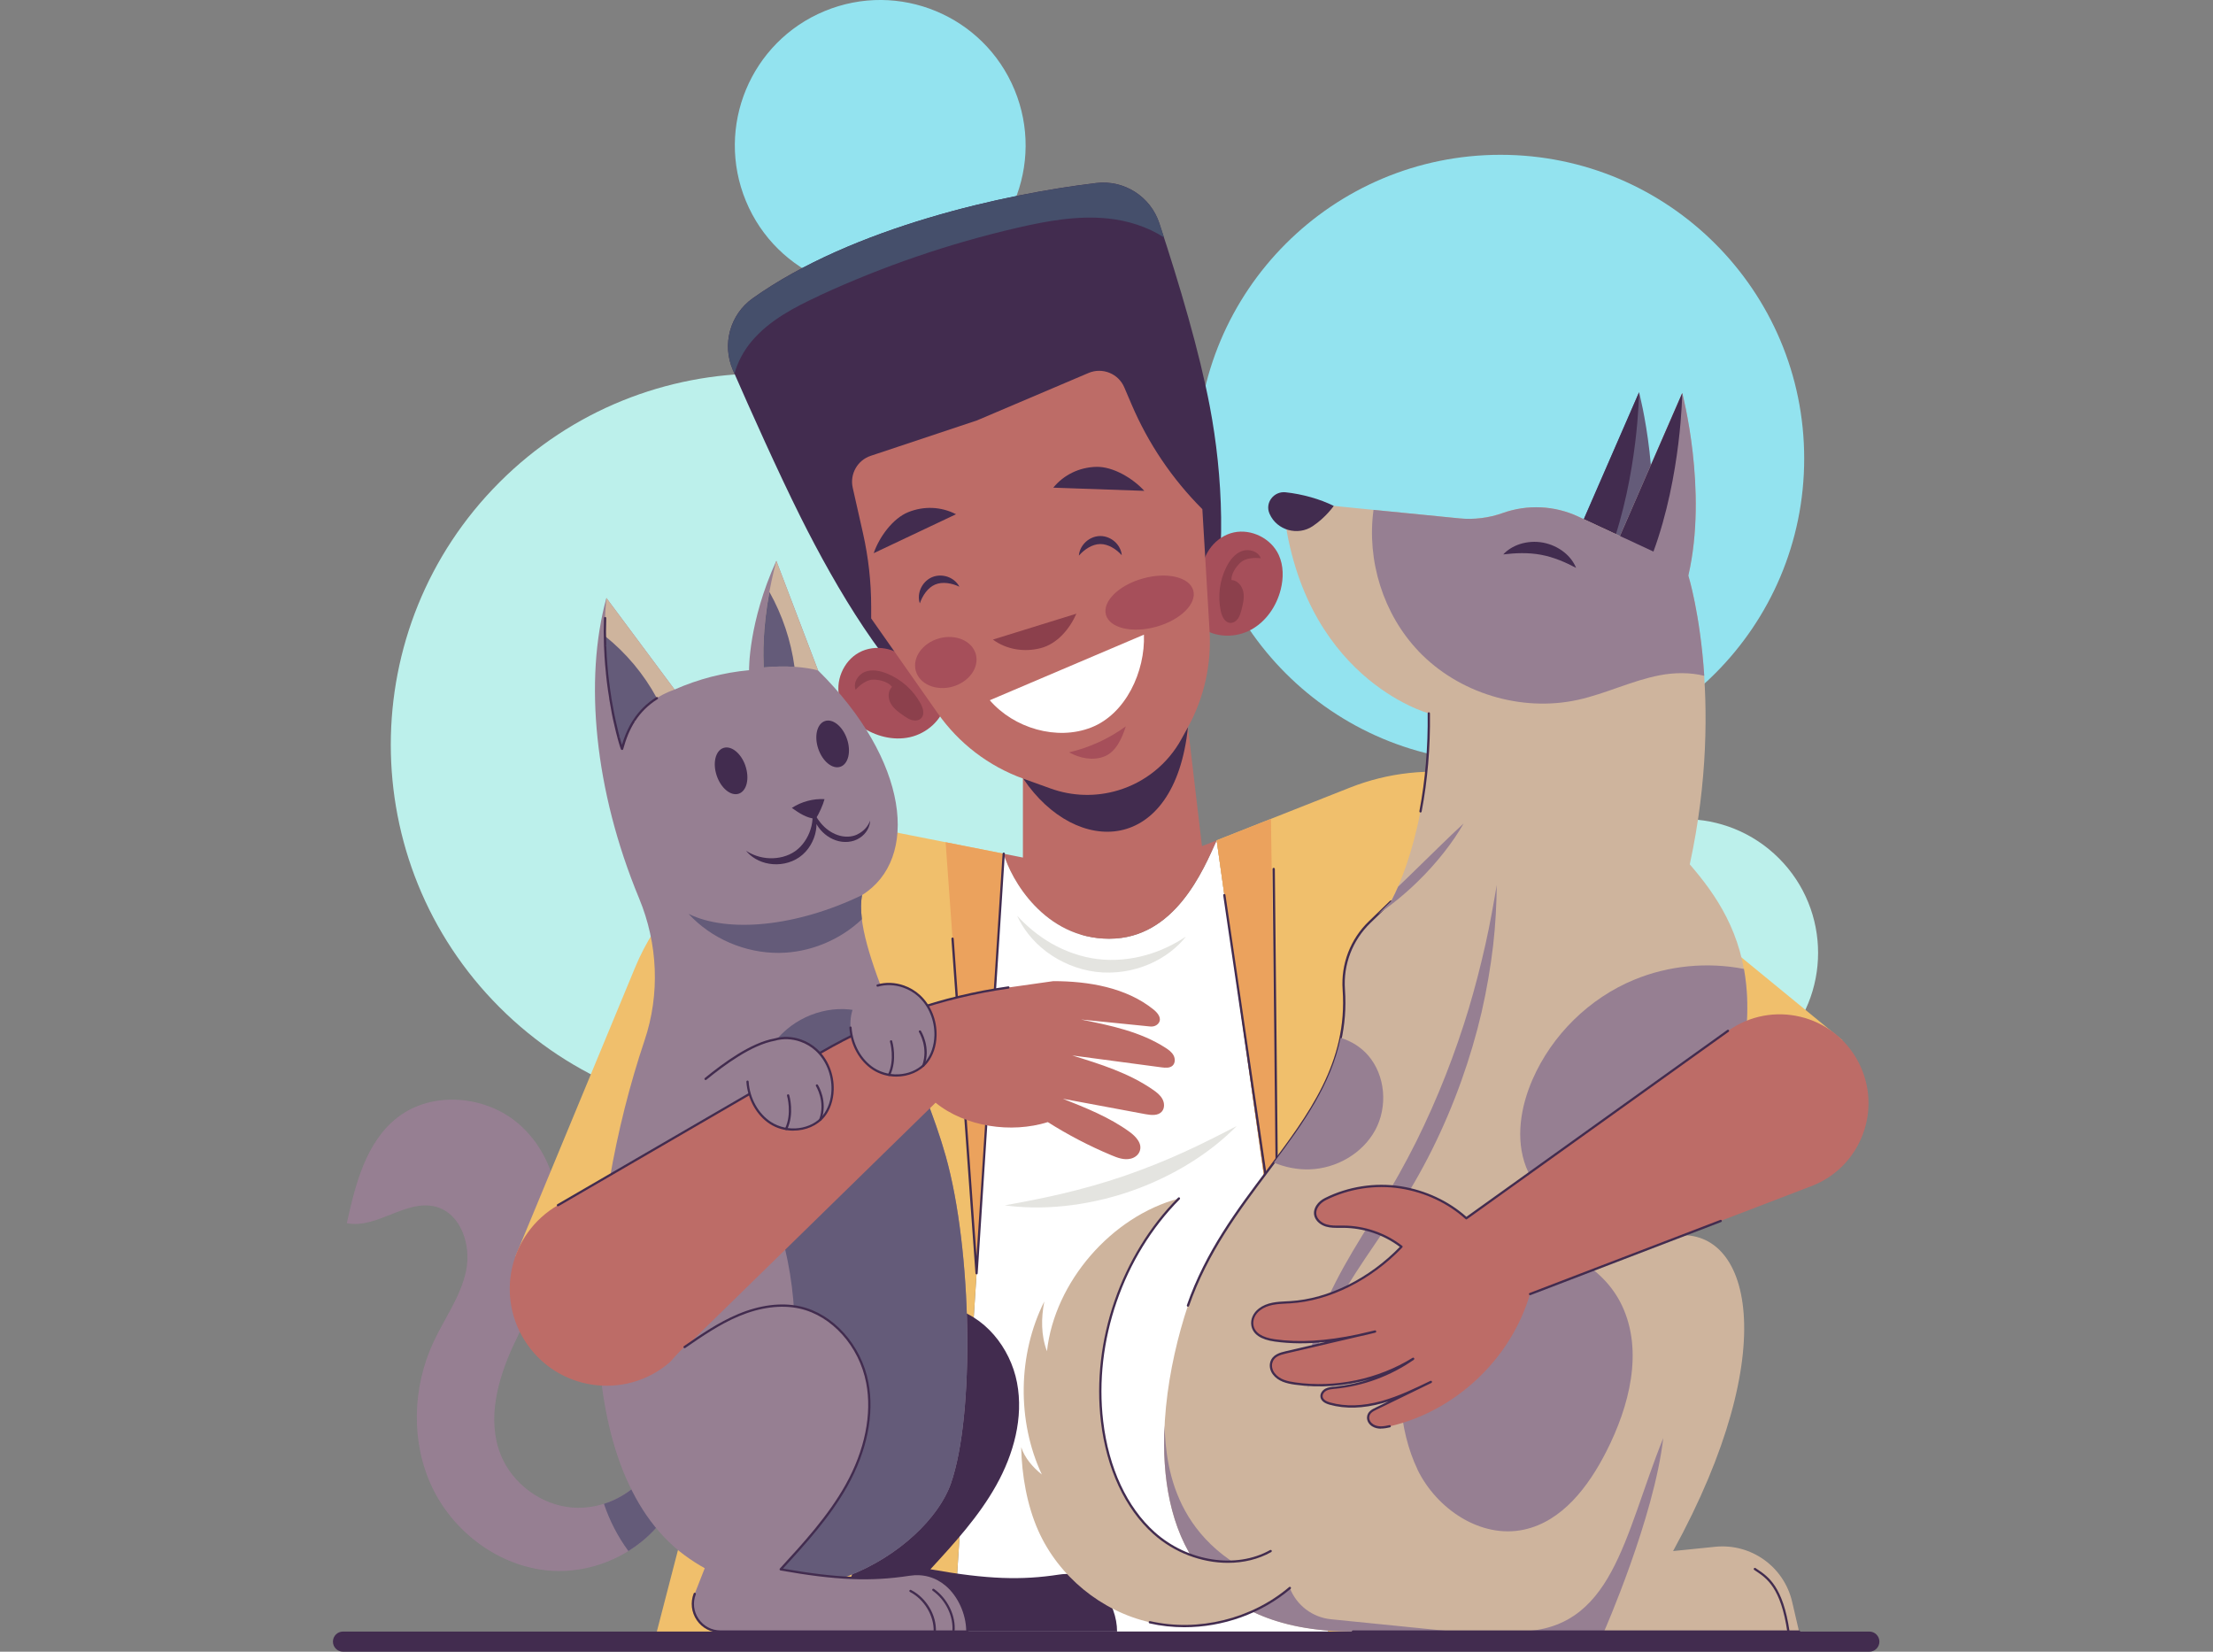 <svg width="1005" height="750" viewBox="0 0 1005 750" fill="none" xmlns="http://www.w3.org/2000/svg">
<rect x="0" y="0" width="1005" height="750" fill="#808080" stroke="none"/>
<g clip-path="url(#clip0_26_12305)">
<path d="M465.213 457.366C531.038 391.536 531.038 284.806 465.213 218.977C399.389 153.147 292.666 153.147 226.842 218.977C161.017 284.806 161.017 391.536 226.842 457.366C292.666 523.195 399.389 523.195 465.213 457.366Z" fill="#BCF0EB"/>
<path d="M681.427 346.157C757.599 346.157 819.349 284.403 819.349 208.225C819.349 132.048 757.599 70.294 681.427 70.294C605.255 70.294 543.506 132.048 543.506 208.225C543.506 284.403 605.255 346.157 681.427 346.157Z" fill="#93E3EF"/>
<path d="M807.872 475.615C831.587 451.899 831.587 413.447 807.872 389.73C784.157 366.014 745.708 366.014 721.994 389.73C698.279 413.447 698.279 451.899 721.994 475.615C745.708 499.331 784.157 499.332 807.872 475.615Z" fill="#BCF0EB"/>
<path d="M425.004 127.025C458.687 113.071 474.683 74.452 460.731 40.767C446.778 7.081 408.162 -8.916 374.479 5.037C340.795 18.991 324.8 57.609 338.752 91.295C352.704 124.981 391.321 140.978 425.004 127.025Z" fill="#93E3EF"/>
<path d="M305.481 682.664C295.335 702.958 271.719 715.155 249.117 713.148C226.515 711.14 205.964 695.768 196.228 675.281C186.492 654.793 187.269 629.965 196.854 609.391C201.862 598.64 209.18 588.774 211.641 577.18C214.102 565.587 209.461 551.079 198.019 547.971C184.441 544.279 171.316 558.139 157.5 555.419C161.407 537.651 166.243 518.394 180.663 507.297C196.314 495.272 220.319 497.345 235.344 510.147C250.369 522.971 256.413 544.538 252.765 563.946C249.613 580.721 240.223 595.509 233.077 611.032C225.954 626.533 221.053 644.603 227.357 660.471C232.602 673.683 245.728 683.398 259.889 684.542C274.05 685.686 288.578 678.217 295.875 666.041C299.199 670.833 302.135 677.871 305.46 682.664H305.481Z" fill="#967F92"/>
<path d="M305.481 682.664C302.157 677.871 299.221 670.833 295.897 666.041C291.083 674.072 283.16 680.009 274.266 682.837C276.835 690.501 280.591 697.776 285.384 704.296C293.889 699.007 301.013 691.645 305.481 682.664Z" fill="#645B79"/>
<path d="M603.171 740.846L552.527 381.563C546.439 395.121 533.465 426.231 503.826 426.231C474.186 426.231 459.032 399.007 455.837 387.63L432.998 740.825H603.193L603.171 740.846Z" fill="white"/>
<path d="M538.625 425.238C533.508 428.649 527.313 431.779 520.383 433.7C513.475 435.643 505.855 436.399 498.429 435.492C491.003 434.564 483.793 431.995 477.576 428.433C471.315 424.87 466.07 420.337 461.925 415.803C464.407 421.416 468.898 427.375 475.136 432.081C481.353 436.809 489.319 440.263 497.717 441.3C506.114 442.336 514.684 440.911 521.851 437.824C529.062 434.758 534.847 430.052 538.625 425.216V425.238Z" fill="#E4E4E0"/>
<path d="M561.658 511.291C554.621 514.94 546.655 519.041 537.999 522.992C529.364 526.943 520.038 530.7 510.561 533.959C501.063 537.198 491.392 539.918 482.152 542.077C472.913 544.257 464.084 545.898 456.291 547.323C464.127 548.402 473.345 548.64 483.08 547.647C492.838 546.654 503.114 544.452 513.001 541.062C522.888 537.673 532.364 533.139 540.676 527.936C549.008 522.755 556.132 516.926 561.658 511.269V511.291Z" fill="#E4E4E0"/>
<path d="M503.826 426.252C533.465 426.252 546.439 395.142 552.527 381.584L545.857 384.218L539.488 330.224L464.537 342.53V389.4L455.816 387.672C459.032 399.05 474.187 426.273 503.804 426.273L503.826 426.252Z" fill="#BD6C67"/>
<path d="M539.488 330.203C533.465 388.191 488.844 389.378 464.71 353.605L464.537 342.509L539.488 330.203Z" fill="#422C4F"/>
<path d="M425.874 323.921C402.797 305.829 380.13 267.897 363.594 234.823C353.319 214.249 340.82 186.291 332.854 168.092C327.759 156.455 331.473 142.811 341.813 135.449C387.254 103.109 456.96 87.953 497.846 83.096C510.518 81.585 522.477 89.227 526.471 101.317C535.711 129.253 544.712 159.801 549.44 184.672C555.333 215.674 557.233 253.951 549.289 286.507L425.852 323.921H425.874Z" fill="#422C4F"/>
<path d="M372.186 134.175C400.983 120.876 431.163 110.535 462.076 103.411C475.568 100.302 489.448 97.776 503.243 99.222C512.18 100.151 521.117 102.957 528.608 107.815C527.896 105.656 527.205 103.476 526.492 101.338C522.477 89.227 510.518 81.606 497.868 83.117C457.003 87.975 387.275 103.109 341.834 135.47C331.494 142.832 327.781 156.476 332.875 168.113C333.091 168.609 333.329 169.128 333.545 169.646C335.034 164.313 337.776 159.218 341.316 155.008C349.368 145.423 360.831 139.464 372.208 134.218L372.186 134.175Z" fill="#454F6B"/>
<path d="M545.878 285.125C552.225 289.659 561.227 289.68 568.092 285.967C574.956 282.254 579.727 275.237 581.627 267.66C582.922 262.478 582.944 256.844 580.72 251.986C577.288 244.495 568.307 240.004 560.255 241.775C552.203 243.545 545.943 251.382 545.965 259.629C546.008 267.379 545.749 277.353 545.857 285.104L545.878 285.125Z" fill="#A64F5A"/>
<path d="M572.582 253.541C571.459 250.324 567.228 249.05 564.011 250.216C560.817 251.382 558.55 254.296 557.017 257.319C553.844 263.515 552.916 270.833 554.427 277.634C554.945 279.965 556.218 282.621 558.593 282.837C560.039 282.966 561.421 282.038 562.241 280.851C563.062 279.663 563.45 278.217 563.817 276.813C564.508 274.18 565.177 271.416 564.638 268.739C564.098 266.062 561.982 263.493 559.262 263.385C559.09 260.471 561.291 257.34 563.429 255.376C565.587 253.411 569.689 253.087 572.582 253.519V253.541Z" fill="#8C404C"/>
<path d="M429.436 319.516C427.623 327.116 420.844 333.031 413.224 334.737C405.603 336.442 397.4 334.283 391.01 329.814C386.628 326.77 382.915 322.517 381.404 317.401C379.073 309.499 382.915 300.216 390.147 296.287C397.379 292.336 407.266 294.149 412.641 300.389C417.692 306.261 424.428 313.623 429.436 319.538V319.516Z" fill="#A64F5A"/>
<path d="M388.571 313.191C387.319 310.017 389.672 306.282 392.845 305.052C396.019 303.821 399.624 304.555 402.797 305.829C409.252 308.441 414.756 313.342 418.081 319.473C419.225 321.567 420.002 324.417 418.361 326.123C417.347 327.159 415.706 327.375 414.303 327.029C412.9 326.684 411.669 325.842 410.461 325.022C408.215 323.489 405.884 321.848 404.546 319.473C403.186 317.098 403.121 313.774 405.107 311.896C403.337 309.586 399.624 308.657 396.709 308.592C393.795 308.506 390.492 310.989 388.593 313.191H388.571Z" fill="#8C404C"/>
<path d="M387.254 221.481L391.917 242.142C394.378 253.066 395.63 264.249 395.63 275.453V280.807L425.874 323.899C435.459 337.565 449.037 347.927 464.731 353.584L477.166 358.053C486.988 361.593 497.674 361.896 507.69 358.895C520.017 355.225 530.379 346.826 536.553 335.557L539.51 330.181C546.828 316.839 550.217 301.684 549.311 286.507L546.029 231.196C532.365 217.53 521.463 201.403 513.886 183.636L510.583 175.907C507.906 169.624 500.631 166.688 494.328 169.365L443.705 190.889L395.436 206.973C389.391 208.981 385.851 215.263 387.254 221.481Z" fill="#BD6C67"/>
<path d="M519.671 222.884C505.898 222.409 492.104 221.913 478.331 221.438C483.167 215.522 490.248 212.176 497.868 211.982C505.488 211.788 514.533 217.228 519.671 222.884Z" fill="#422C4F"/>
<path d="M509.439 252.137C509.287 250.302 508.446 248.143 506.719 246.395C505.035 244.668 502.444 243.372 499.638 243.394C496.832 243.415 494.263 244.754 492.6 246.524C490.917 248.294 490.075 250.453 489.967 252.288C492.385 249.525 495.99 247.064 499.66 247.042C503.329 246.999 506.978 249.396 509.439 252.116V252.137Z" fill="#422C4F"/>
<path d="M396.774 251.187C409.23 245.294 421.708 239.4 434.164 233.506C427.385 229.987 419.549 229.706 412.468 232.556C405.388 235.406 399.235 243.977 396.774 251.187Z" fill="#422C4F"/>
<path d="M417.736 273.985C417.131 272.237 417.066 269.927 417.973 267.638C418.837 265.371 420.715 263.169 423.305 262.068C425.896 260.989 428.788 261.205 430.99 262.155C433.235 263.104 434.854 264.767 435.696 266.408C432.394 264.832 428.098 263.99 424.708 265.415C421.319 266.818 418.923 270.488 417.736 273.942V273.985Z" fill="#422C4F"/>
<path d="M488.844 278.649L450.915 290.415C457.089 294.991 465.271 296.244 472.697 294.279C480.123 292.314 485.736 285.665 488.844 278.627V278.649Z" fill="#8C404C"/>
<path d="M519.52 288.169C496.184 298.1 472.848 308.031 449.491 317.962C460.457 330.678 479.972 336.464 495.601 330.311C511.231 324.18 520.125 304.944 519.499 288.169H519.52Z" fill="white"/>
<path d="M511.252 329.836C503.567 335.427 494.759 339.465 485.52 341.624C490.399 344.344 496.422 345.531 501.603 343.459C506.805 341.386 509.59 335.168 511.252 329.836Z" fill="#A64F5A"/>
<path d="M541.906 268.092C543.59 274.136 536.099 281.52 525.133 284.586C514.188 287.651 503.934 285.212 502.25 279.167C500.566 273.122 508.057 265.738 519.023 262.673C529.968 259.607 540.222 262.047 541.906 268.092Z" fill="#A64F5A"/>
<path d="M443.144 297.021C444.828 303.066 440.1 309.672 432.588 311.788C425.054 313.882 417.584 310.687 415.901 304.642C414.217 298.597 418.944 291.991 426.457 289.875C433.991 287.781 441.46 290.976 443.144 297.021Z" fill="#A64F5A"/>
<path d="M403.984 377.396C355.65 367.854 307.295 393.718 288.449 439.249L234.114 570.402L326.464 596.913L360.81 499.633L298.293 740.846H432.976L455.816 387.651L403.963 377.396H403.984Z" fill="#F0BF6C"/>
<path d="M455.816 387.651L429.436 382.427L443.511 578.152L455.816 387.651Z" fill="#EBA25D"/>
<path d="M443.511 578.67C443.23 578.67 443.014 578.454 442.993 578.195L432.07 426.274C432.07 425.993 432.264 425.734 432.545 425.712C432.825 425.669 433.084 425.907 433.106 426.187L443.489 570.553L455.319 387.608C455.319 387.327 455.6 387.09 455.859 387.133C456.139 387.133 456.355 387.392 456.334 387.673L444.007 578.174C444.007 578.454 443.77 578.649 443.489 578.649L443.511 578.67Z" fill="#422C4F"/>
<path d="M836.725 472.345L716.548 373.834C687.534 350.043 647.922 343.847 613.036 357.643L552.527 381.563L603.171 740.846H721.254L673.006 454.858L733.451 504.879L836.746 472.366L836.725 472.345Z" fill="#F0BF6C"/>
<path d="M552.527 381.563L580.224 578.152L577.18 371.826L552.527 381.563Z" fill="#EBA25D"/>
<path d="M580.224 571.503C579.965 571.503 579.749 571.308 579.706 571.071L555.506 406.52C555.463 406.239 555.657 405.98 555.938 405.937C556.24 405.894 556.478 406.088 556.521 406.369L579.619 563.407L577.914 394.581C577.914 394.301 578.13 394.063 578.432 394.063C578.713 394.063 578.95 394.301 578.95 394.581L580.72 570.985C580.72 571.265 580.504 571.481 580.245 571.503C580.245 571.503 580.224 571.503 580.202 571.503H580.224Z" fill="#422C4F"/>
<path d="M378.878 611.658C386.715 606.261 394.615 600.842 403.38 597.15C412.144 593.459 421.945 591.623 431.228 593.674C447.03 597.172 458.816 611.917 461.86 627.807C464.904 643.718 460.327 660.32 452.426 674.439C444.525 688.579 433.473 700.648 422.528 712.565C448.584 717.206 464.062 717.573 480.9 714.983C497.76 712.392 507.301 728.411 507.301 740.825H395.198C386.369 740.825 380.303 731.93 383.52 723.726L388.096 712.068C327.738 654.512 378.878 611.636 378.878 611.636V611.658Z" fill="#422C4F"/>
<path d="M716.094 243.005L731.292 250.065L747.116 260.967C756.074 222.215 744.352 178.109 744.352 178.109L716.094 243.005Z" fill="#645B79"/>
<path d="M716.094 243.005L731.292 250.065C744.007 215.307 744.352 178.109 744.352 178.109L716.094 243.005Z" fill="#422C4F"/>
<path d="M631.645 409.348L621.995 418.674C613.749 426.662 609.431 437.867 610.252 449.331C614.288 506.088 559.824 534.305 539.488 592.811C521.398 647.107 514.49 740.825 614.418 740.825H817.015L813.864 727.31C810.151 711.377 795.191 700.691 778.914 702.353L759.809 704.296C810.107 612.651 794.953 555.915 759.809 561.205C814.706 461.118 791.499 420.402 767.386 392.487C783.922 316.321 766.695 261.356 766.695 261.356C775.654 222.604 763.932 178.497 763.932 178.497L735.674 243.394L716.656 234.542C705.884 229.534 693.579 228.972 682.375 232.966C676.072 235.212 669.358 236.032 662.709 235.384L582.49 227.418C589.938 308.053 648.85 323.921 648.85 323.921C649.541 378.692 631.623 409.348 631.623 409.348H631.645Z" fill="#CEB49D"/>
<path d="M539.488 593.329C539.488 593.329 539.38 593.329 539.315 593.307C539.056 593.221 538.905 592.919 538.992 592.66C547.476 568.264 561.702 549.331 575.474 531.045C594.298 506.002 612.086 482.362 609.733 449.396C608.913 437.781 613.231 426.446 621.628 418.351L631.278 409.024C631.494 408.83 631.817 408.83 632.012 409.024C632.206 409.24 632.206 409.564 632.012 409.758L622.362 419.085C614.202 426.986 609.971 437.997 610.791 449.331C613.166 482.686 595.27 506.477 576.316 531.671C562.608 549.914 548.425 568.782 539.985 593.005C539.92 593.221 539.704 593.351 539.488 593.351V593.329Z" fill="#422C4F"/>
<path d="M645.115 368.934C645.115 368.934 645.05 368.934 645.007 368.934C644.727 368.89 644.532 368.61 644.597 368.329C647.274 354.253 648.547 339.313 648.353 323.942C648.353 323.662 648.569 323.424 648.871 323.424C649.152 323.424 649.389 323.662 649.389 323.942C649.584 339.378 648.31 354.383 645.612 368.523C645.568 368.761 645.353 368.934 645.115 368.934Z" fill="#422C4F"/>
<path d="M585.75 721.071C534.329 705.613 529.515 667.984 528.867 647.345C526.514 693.998 543.762 740.846 614.418 740.846H659.989L604.401 735.255C596.025 734.413 588.815 728.929 585.75 721.071Z" fill="#967F92"/>
<path d="M594.104 630.613C594.946 622.086 597.364 613.213 601.098 604.447C604.768 595.639 609.906 586.96 615.519 578.195C621.175 569.43 627.435 560.622 633.501 551.317C639.567 541.991 645.288 532.168 650.339 522.042C660.442 501.77 668.041 480.268 672.855 459.564C675.229 449.201 676.935 439.054 678.079 429.361C679.202 419.668 679.633 410.406 679.72 401.857C678.295 410.298 676.719 419.344 674.603 428.778C672.488 438.191 669.984 448.014 667.005 458.01C660.982 477.979 652.973 498.662 643.129 518.437C638.186 528.325 632.767 537.932 627.111 547.28C621.412 556.606 615.519 565.782 610.338 575.086C605.2 584.391 600.624 593.761 597.796 603.238C594.903 612.673 593.608 622.064 594.104 630.613Z" fill="#967F92"/>
<path d="M664.652 373.942C657.679 380.332 649.13 388.925 640.409 397.345C638.574 399.136 636.739 400.907 634.904 402.655C632.983 407.06 631.666 409.348 631.666 409.348L625.6 415.22C631.558 411.183 637.819 406.153 643.561 400.561C652.433 391.99 660.054 382.168 664.673 373.921L664.652 373.942Z" fill="#967F92"/>
<path d="M585.75 721.071C568.502 735.708 544.237 741.645 522.197 736.636C500.134 731.628 480.814 715.803 471.574 695.164C466.393 683.571 464.019 669.84 463.76 657.146C465.444 662.155 469.005 666.213 473.129 669.538C461.752 645.229 462.205 614.961 474.251 590.976C472.783 598.554 472.74 606.347 475.46 613.558C478.936 582.103 504.797 552.332 535.365 544.214C509.352 570.423 496.119 608.765 500.458 645.445C502.703 664.378 509.87 683.441 524.075 696.157C538.279 708.873 560.406 713.666 577.029 704.318C580.871 707.772 586.419 715.954 585.75 721.071Z" fill="#CEB49D"/>
<path d="M537.869 738.882C532.559 738.882 527.248 738.32 522.067 737.133C521.787 737.068 521.614 736.788 521.679 736.507C521.743 736.226 522.024 736.054 522.305 736.118C544.151 741.084 568.329 735.147 585.426 720.661C585.642 720.466 585.966 720.51 586.16 720.725C586.354 720.941 586.311 721.265 586.095 721.459C572.819 732.729 555.312 738.882 537.869 738.882Z" fill="#422C4F"/>
<path d="M557.622 709.65C545.77 709.65 533.314 705.095 523.751 696.524C510.95 685.082 502.509 666.947 499.962 645.488C495.644 608.916 509.072 569.97 535.02 543.826C535.214 543.631 535.538 543.631 535.754 543.826C535.948 544.02 535.948 544.365 535.754 544.56C510.022 570.466 496.702 609.111 500.998 645.358C503.502 666.58 511.835 684.456 524.442 695.747C539.38 709.111 561.399 712.5 576.791 703.843C577.029 703.713 577.353 703.8 577.504 704.037C577.633 704.275 577.547 704.598 577.309 704.75C571.438 708.053 564.659 709.65 557.643 709.65H557.622Z" fill="#422C4F"/>
<path d="M605.718 229.728C599.501 226.619 591.471 224.352 583.807 223.532C578.497 222.971 574.373 228.303 576.511 233.182C576.532 233.247 576.575 233.333 576.597 233.398C579.921 240.825 589.377 243.437 596.133 238.925C602.156 234.909 605.697 229.728 605.697 229.728H605.718Z" fill="#422C4F"/>
<path d="M643.669 667.163C652.347 685.168 672.488 698.77 692.025 694.581C709.446 690.868 721.427 674.957 729.5 659.067C739.927 638.558 746.425 613.644 736.603 592.833C727.968 574.547 706.618 563.212 686.649 566.278C666.724 569.344 650.318 587.845 641.467 605.138C632.443 622.755 635.423 649.979 643.691 667.12L643.669 667.163Z" fill="#967F92"/>
<path d="M644.187 295.682C662.364 314.767 690.794 323.446 716.548 317.789C729.22 315.004 741.071 309.046 753.808 306.606C760.37 305.354 767.494 305.268 773.97 306.865C772.092 278.497 766.738 261.356 766.738 261.356C775.697 222.604 763.975 178.497 763.975 178.497L735.717 243.394L716.699 234.542C705.927 229.534 693.622 228.972 682.418 232.966C676.115 235.212 669.401 236.032 662.752 235.384L623.765 231.52C620.614 254.491 628.169 278.864 644.209 295.682H644.187Z" fill="#967F92"/>
<path d="M742.194 444.84C721.772 453.282 704.869 469.862 695.997 490.112C690.535 502.612 688.139 517.163 693.039 529.901C698.717 544.624 713.612 554.598 729.198 557.038C741.028 558.895 753.095 556.908 764.364 552.699C791.434 500.799 796.68 465.63 791.974 439.961C775.373 436.744 757.823 438.385 742.172 444.862L742.194 444.84Z" fill="#967F92"/>
<path d="M624.521 513.191C630.306 502.526 629.227 488.32 621.261 479.167C617.98 475.41 613.598 472.712 608.827 471.265C604.488 492.293 592.097 509.737 578.475 527.915C583.613 530.03 589.139 531.153 594.687 530.98C606.798 530.613 618.736 523.834 624.521 513.169V513.191Z" fill="#967F92"/>
<path d="M715.771 257.902C714.799 255.419 712.943 252.828 710.309 250.734C707.697 248.64 704.351 247.064 700.789 246.395C697.227 245.725 693.536 246.006 690.341 247.021C687.146 248.035 684.469 249.784 682.677 251.749C687.966 251.101 693.989 250.82 699.774 251.9C705.56 252.958 711.086 255.376 715.792 257.88L715.771 257.902Z" fill="#422C4F"/>
<path d="M735.696 243.394L750.893 250.453C763.608 215.695 763.954 178.497 763.954 178.497L735.696 243.394Z" fill="#422C4F"/>
<path d="M688.678 740.846C732.609 740.846 737.25 697.949 755.34 652.979C751.195 689.162 728.464 740.846 728.464 740.846H688.678Z" fill="#967F92"/>
<path d="M817.015 741.364H614.418C614.137 741.364 613.9 741.127 613.9 740.846C613.9 740.566 614.137 740.328 614.418 740.328H817.015C817.296 740.328 817.533 740.566 817.533 740.846C817.533 741.127 817.296 741.364 817.015 741.364Z" fill="#422C4F"/>
<path d="M812.201 741.364C811.942 741.364 811.726 741.17 811.683 740.933C808.791 720.985 802.293 716.645 797.565 713.472L796.658 712.867C796.421 712.716 796.356 712.392 796.529 712.155C796.702 711.917 797.004 711.852 797.241 712.025L798.126 712.63C803.027 715.911 809.74 720.402 812.698 740.803C812.741 741.084 812.547 741.343 812.266 741.386C812.245 741.386 812.223 741.386 812.201 741.386V741.364Z" fill="#422C4F"/>
<path d="M784.764 468.113L665.947 553.217C657.765 545.79 647.058 540.911 636.135 539.206C624.586 537.392 612.475 539.249 601.984 544.473C600.516 545.207 599.199 546.265 598.314 547.625C595.529 551.9 598.81 555.462 602.351 556.498C604.833 557.232 607.489 557.016 610.079 557.038C619.556 557.081 628.99 560.341 636.48 566.127C623.463 579.771 604.812 590.199 585.987 591.321C581.13 591.623 576.057 591.494 571.977 594.581C569.732 596.287 568.307 599.007 568.761 601.792C569.538 606.477 574.611 608.074 578.972 608.679C594.148 610.773 609.626 608.398 624.478 604.62C610.964 607.772 597.429 610.946 583.915 614.098C581.174 614.745 578.13 615.566 577.288 618.739C576.834 620.466 577.331 622.345 578.41 623.791C580.72 626.878 584.52 627.742 588.146 628.26C606.582 630.872 625.903 626.835 641.748 617.034C631.256 624.352 618.865 628.929 606.128 630.16C604.747 630.289 603.322 630.397 602.113 631.045C600.883 631.693 599.911 633.009 600.149 634.37C600.429 636.054 602.286 636.917 603.927 637.37C611.633 639.529 619.923 638.817 627.63 636.68C635.336 634.542 642.59 631.023 649.8 627.547C641.489 631.585 633.177 635.643 624.866 639.68C623.204 640.479 621.391 641.451 621.283 643.61C621.196 645.078 622.082 646.459 623.334 647.237C625.687 648.705 628.493 648.251 631.083 647.668C660.939 640.868 686.261 616.991 694.809 587.586L822.65 538.579C845.144 529.944 855.117 503.649 843.978 482.275C832.645 460.514 804.667 453.843 784.721 468.135L784.764 468.113Z" fill="#BD6C67"/>
<path d="M694.853 588.104C694.637 588.104 694.442 587.975 694.378 587.781C694.27 587.522 694.399 587.219 694.68 587.111L781.245 553.929C781.504 553.821 781.807 553.951 781.914 554.231C782.022 554.49 781.893 554.793 781.612 554.901L695.047 588.083C695.047 588.083 694.917 588.126 694.853 588.126V588.104Z" fill="#422C4F"/>
<path d="M627.133 648.726C625.751 648.726 624.37 648.446 623.096 647.647C621.607 646.697 620.722 645.142 620.808 643.545C620.937 640.997 623.182 639.896 624.672 639.184L630.522 636.334C629.616 636.615 628.73 636.895 627.824 637.155C619.016 639.594 610.942 639.832 603.84 637.845C601.358 637.155 599.955 636.01 599.674 634.434C599.372 632.729 600.624 631.218 601.919 630.548C603.171 629.901 604.553 629.771 605.913 629.642H606.128C611.633 629.08 617.052 627.936 622.297 626.209C611.223 629.426 599.458 630.354 588.125 628.756C584.304 628.217 580.418 627.267 578.043 624.093C576.813 622.452 576.36 620.402 576.834 618.61C577.784 615.004 581.433 614.141 583.829 613.579L601.941 609.348C593.629 610.233 586.074 610.168 578.928 609.175C572.517 608.29 568.933 605.829 568.264 601.878C567.811 599.072 569.106 596.136 571.675 594.171C575.388 591.343 579.921 591.105 584.282 590.889C584.843 590.868 585.405 590.825 585.966 590.803C603.236 589.767 621.779 580.57 635.703 566.17C628.342 560.643 619.275 557.599 610.057 557.535C609.561 557.535 609.064 557.535 608.546 557.535C606.431 557.556 604.25 557.578 602.178 556.973C599.739 556.261 597.774 554.577 597.04 552.591C596.414 550.907 596.695 549.072 597.839 547.301C598.724 545.941 600.062 544.797 601.725 543.977C612.259 538.731 624.499 536.831 636.178 538.666C647.317 540.414 657.873 545.337 665.947 552.526L784.44 467.66C784.678 467.487 785.001 467.552 785.152 467.789C785.325 468.027 785.26 468.351 785.023 468.502L666.206 553.605C666.012 553.756 665.731 553.735 665.558 553.562C657.593 546.351 647.123 541.408 636.027 539.68C624.564 537.889 612.54 539.745 602.2 544.905C600.71 545.661 599.501 546.675 598.724 547.884C597.753 549.374 597.515 550.842 598.033 552.245C598.659 553.929 600.365 555.354 602.48 555.98C604.423 556.541 606.517 556.541 608.546 556.498C609.043 556.498 609.561 556.498 610.057 556.498C619.685 556.541 629.162 559.823 636.783 565.695C636.89 565.781 636.977 565.911 636.977 566.062C636.977 566.213 636.934 566.343 636.826 566.451C622.686 581.261 603.689 590.738 585.987 591.818C585.426 591.861 584.865 591.883 584.282 591.904C580.073 592.12 575.712 592.336 572.258 594.97C569.991 596.697 568.847 599.266 569.236 601.684C569.819 605.138 573.1 607.319 579.015 608.139C590.046 609.672 602.113 608.959 616.534 605.915L624.348 604.102C624.629 604.037 624.909 604.21 624.974 604.49C625.039 604.771 624.866 605.052 624.607 605.117C621.93 605.807 619.318 606.412 616.793 606.952L584.045 614.594C581.066 615.285 578.54 616.105 577.806 618.869C577.417 620.358 577.806 622.085 578.842 623.467C581.109 626.49 584.887 627.245 588.233 627.72C606.452 630.311 625.859 626.231 641.489 616.559C641.726 616.408 642.028 616.472 642.201 616.71C642.352 616.947 642.287 617.25 642.071 617.422C631.472 624.827 619.059 629.382 606.193 630.635H605.977C604.725 630.786 603.43 630.894 602.372 631.455C601.379 631.973 600.473 633.096 600.667 634.24C600.904 635.665 602.653 636.442 604.078 636.831C610.986 638.774 618.865 638.536 627.5 636.14C635.185 634.003 642.503 630.462 649.584 627.029C649.843 626.9 650.145 627.029 650.275 627.267C650.404 627.504 650.275 627.828 650.037 627.958L625.104 640.091C623.355 640.933 621.909 641.796 621.822 643.566C621.758 644.775 622.449 645.984 623.636 646.74C625.838 648.122 628.471 647.69 630.997 647.107C631.278 647.042 631.558 647.215 631.623 647.496C631.688 647.776 631.515 648.057 631.235 648.122C629.939 648.424 628.536 648.683 627.133 648.683V648.726Z" fill="#422C4F"/>
<path d="M340.172 304.318C328.515 305.397 317.052 308.376 306.345 313.104L275.388 271.524C265.199 308.614 269.905 358.895 290.241 407.923C298.768 428.476 299.804 451.382 292.702 472.474C266.322 550.864 256.974 662.414 308.46 704.318C358.932 744.452 420.952 704.663 431.81 673.64C442.669 642.638 441.525 567.681 429.436 524.784C417.347 481.887 386.844 430.203 391.507 406.412C417.692 390.047 412.878 345.25 371.517 304.426L352.563 254.642C339.805 282.556 340.172 304.318 340.172 304.318Z" fill="#967F92"/>
<path d="M275.389 271.524C272.366 301.77 279.361 331.218 282.448 340.004C285.556 328.368 291.773 318.329 306.345 313.104L275.389 271.524Z" fill="#CEB49D"/>
<path d="M274.655 288.731C274.914 312.327 279.943 332.923 282.448 340.026C284.909 330.829 289.334 322.625 298.293 317.012C292.421 306.131 284.326 296.459 274.655 288.752V288.731Z" fill="#645B79"/>
<path d="M282.447 340.522C282.232 340.522 282.037 340.393 281.951 340.177C281.8 339.767 281.649 339.313 281.498 338.839L281.411 338.536C281.26 338.04 281.087 337.522 280.936 336.96L280.893 336.788C280.699 336.118 280.526 335.535 280.375 334.909C280.375 334.909 280.332 334.737 280.332 334.715C280.159 334.046 279.965 333.333 279.771 332.599L279.684 332.232C279.274 330.613 278.886 328.908 278.497 327.137L278.432 326.878C278.238 325.95 278.044 325 277.849 324.007L277.806 323.748C277.396 321.632 277.007 319.452 276.662 317.293V317.163V317.012C276.252 314.573 275.906 312.133 275.604 309.737C275.432 308.398 275.302 307.124 275.172 305.829V305.592C274.87 302.915 274.654 300.237 274.503 297.582V297.301C274.417 295.941 274.331 294.56 274.287 293.178V293.005C274.136 288.795 274.136 284.629 274.287 280.635C274.287 280.354 274.525 280.138 274.827 280.138C275.108 280.138 275.345 280.397 275.324 280.678C275.172 284.65 275.172 288.795 275.324 292.984L274.806 293.178H275.324C275.367 294.538 275.432 295.92 275.518 297.258V297.539C275.691 300.173 275.906 302.85 276.166 305.484V305.721C276.317 307.038 276.468 308.29 276.619 309.542C276.921 312.003 277.266 314.443 277.655 316.861V317.012C278.044 319.279 278.432 321.438 278.842 323.554L278.886 323.748C279.101 324.784 279.296 325.734 279.49 326.662L279.533 326.857C279.943 328.756 280.332 330.44 280.72 331.995L280.807 332.362C281.001 333.096 281.174 333.808 281.346 334.456L280.893 334.78L281.39 334.65C281.562 335.255 281.713 335.838 281.886 336.399L281.973 336.68C282.145 337.241 282.296 337.759 282.447 338.234C282.599 337.802 282.75 337.306 282.901 336.809L283.095 336.205C283.484 335.082 283.851 334.111 284.218 333.204L284.282 333.074C284.757 331.973 285.211 331.002 285.686 330.095L285.793 329.879C286.312 328.864 286.894 327.893 287.499 326.965L287.607 326.813C288.902 324.827 290.392 322.992 292.032 321.351C293.867 319.538 295.875 317.94 298.055 316.58C298.293 316.429 298.616 316.494 298.767 316.753C298.919 316.991 298.854 317.314 298.595 317.465C296.479 318.782 294.536 320.337 292.809 322.042C291.169 323.683 289.722 325.453 288.47 327.396L287.931 327.267L288.362 327.547C287.78 328.454 287.218 329.404 286.722 330.376L286.657 330.505C286.139 331.498 285.707 332.448 285.297 333.398L285.254 333.528C284.844 334.521 284.477 335.471 284.11 336.572L283.915 337.176C283.548 338.277 283.268 339.27 283.009 340.199C282.944 340.415 282.75 340.566 282.534 340.587L282.447 340.522Z" fill="#422C4F"/>
<path d="M352.563 254.642C346.022 279.534 346.541 296.33 346.8 303.066C357.658 302.029 366.271 302.979 371.517 304.447L352.563 254.663V254.642Z" fill="#CEB49D"/>
<path d="M346.8 303.066C352.045 302.569 356.751 302.526 360.81 302.807C359.191 290.889 355.305 279.275 349.412 268.782C346.238 285.946 346.605 297.712 346.8 303.066Z" fill="#645B79"/>
<path d="M338.531 347.798C340.474 353.519 339.114 359.154 335.531 360.384C331.926 361.615 327.435 357.945 325.493 352.224C323.55 346.503 324.91 340.868 328.515 339.637C332.12 338.407 336.61 342.077 338.553 347.798H338.531Z" fill="#422C4F"/>
<path d="M384.664 335.579C386.606 341.3 385.246 346.934 381.641 348.165C378.036 349.396 373.546 345.725 371.603 340.004C369.66 334.283 371.02 328.649 374.625 327.418C378.231 326.187 382.721 329.858 384.664 335.579Z" fill="#422C4F"/>
<path d="M389.456 378.843C386.736 380.181 383.411 380.225 380.389 379.167C377.345 378.13 374.69 376.101 372.704 373.683C371.841 372.668 371.128 371.567 370.459 370.488C370.071 368.588 369.401 366.861 368.516 365.436C368.689 366.149 368.387 366.58 368.149 366.062C368.3 367.401 368.581 368.847 369.056 370.315C369.056 372.388 368.775 374.547 368.084 376.641C366.876 380.462 364.479 384.111 361.133 386.485C357.787 388.839 353.535 389.853 349.519 389.702C345.504 389.573 341.748 388.234 338.812 386.313C340.971 389.076 344.749 391.451 349.26 392.185C353.729 392.962 358.931 392.098 363.055 389.206C367.178 386.313 369.747 381.693 370.524 377.224C370.718 376.187 370.804 375.173 370.804 374.158C370.912 374.352 371.02 374.568 371.128 374.763C372.942 377.699 375.921 380.332 379.547 381.563C383.109 382.837 387.405 382.513 390.406 380.484C393.45 378.562 395.155 375.324 395.133 372.604C394.27 375.173 392.198 377.504 389.456 378.8V378.843Z" fill="#422C4F"/>
<path d="M374.453 362.867C369.25 362.586 363.961 364.011 359.601 366.861C363.011 369.257 366.293 371.481 370.437 371.805C372.013 369.43 373.697 365.609 374.453 362.867Z" fill="#422C4F"/>
<path d="M312.691 414.961C323.097 426.252 338.467 432.815 353.837 432.686C367.696 432.556 381.382 426.921 391.421 417.401C390.924 413.32 390.881 409.629 391.507 406.433C361.522 420.898 330.523 423.748 312.691 414.961Z" fill="#645B79"/>
<path d="M429.436 524.784C424.471 507.211 416.44 488.148 408.993 470.142C404.373 465.76 399.257 462.09 393.234 460.017C380.282 455.505 365.084 459.65 355.283 469.236C340.604 483.592 340.28 505.484 344.511 524.288C347.749 538.666 353.06 552.526 356.471 566.882C363.681 597.258 362.083 629.685 351.937 659.218C348.958 667.854 345.267 676.295 343.216 685.19C341.165 694.085 340.841 703.735 344.533 712.111C346.022 715.501 348.289 718.61 351.074 721.114C388.981 723.402 423.953 696.222 431.832 673.683C442.691 642.681 441.546 567.724 429.458 524.827L429.436 524.784Z" fill="#645B79"/>
<path d="M253.391 547.258L372.855 477.871C399.063 462.651 427.946 452.655 457.953 448.402L478.353 445.51C494.284 445.51 511.511 448.402 523.881 458.42C525.737 459.931 527.702 462.284 526.234 464.465C525.413 465.695 523.859 466.256 522.37 466.105L490.895 462.932C504.215 465.609 517.879 468.415 529.299 475.777C530.724 476.684 532.127 477.72 532.947 479.21C533.746 480.7 533.746 482.729 532.516 483.873C531.264 485.039 529.299 484.888 527.594 484.672C514.037 482.858 500.502 481.045 486.945 479.253C499.681 483.182 512.655 487.219 523.622 494.84C525.284 495.984 526.946 497.28 527.896 499.05C528.867 500.82 528.954 503.217 527.637 504.728C525.91 506.714 522.78 506.39 520.189 505.915C507.69 503.584 495.191 501.252 482.692 498.921C493.183 503.066 503.804 507.297 512.936 513.925C515.872 516.062 518.98 519.365 517.512 522.906C516.843 524.547 515.289 525.669 513.583 526.101C510.496 526.878 507.517 525.734 504.69 524.547C494.673 520.358 485.023 515.328 475.849 509.521C459.227 514.724 438.395 511.68 424.881 500.712L306.194 616.71C286.808 635.665 255.032 632.707 239.467 610.492C224.68 589.4 231.113 560.168 253.391 547.237V547.258Z" fill="#BD6C67"/>
<path d="M253.391 547.776C253.218 547.776 253.046 547.69 252.938 547.517C252.787 547.258 252.873 546.956 253.132 546.805L372.596 477.418C398.976 462.09 427.666 452.159 457.866 447.884C458.147 447.82 458.406 448.035 458.449 448.316C458.492 448.597 458.298 448.856 458.018 448.899C427.946 453.152 399.386 463.04 373.114 478.303L253.65 547.69C253.65 547.69 253.477 547.755 253.391 547.755V547.776Z" fill="#422C4F"/>
<path d="M349.887 509.888C357.399 514.745 368.581 513.752 374.129 506.736C376.763 503.411 377.993 499.115 378.123 494.862C378.317 488.105 375.662 481.218 370.675 476.684C365.667 472.15 358.306 470.186 351.83 472.064C334.473 477.137 336.805 501.403 349.887 509.888Z" fill="#967F92"/>
<path d="M360.313 513.407C356.579 513.407 352.801 512.414 349.584 510.32C343.562 506.412 339.481 499.072 338.963 491.192C338.963 490.911 339.158 490.652 339.438 490.652C339.719 490.609 339.978 490.846 339.978 491.127C340.475 498.705 344.382 505.721 350.146 509.456C357.723 514.357 368.516 512.975 373.719 506.412C376.094 503.411 377.475 499.309 377.605 494.84C377.799 488.018 375.079 481.369 370.308 477.051C368.365 475.281 365.991 473.877 363.443 472.992C359.644 471.654 355.564 471.503 351.959 472.56C341.252 474.482 329.033 483.614 320.765 490.307C320.549 490.479 320.226 490.458 320.031 490.22C319.859 490.004 319.88 489.68 320.118 489.486C328.472 482.707 340.841 473.489 351.722 471.546C355.478 470.445 359.795 470.596 363.789 471.999C366.466 472.927 368.948 474.417 370.999 476.274C375.986 480.786 378.835 487.737 378.619 494.862C378.49 499.547 377.022 503.886 374.518 507.038C371.215 511.183 365.818 513.385 360.313 513.385V513.407Z" fill="#422C4F"/>
<path d="M356.989 513.126C356.989 513.126 356.838 513.126 356.773 513.083C356.514 512.953 356.406 512.651 356.536 512.392C359.752 505.721 357.464 497.625 357.421 497.56C357.334 497.28 357.507 496.999 357.766 496.913C358.047 496.826 358.327 496.999 358.414 497.258C358.522 497.604 360.831 505.807 357.464 512.845C357.378 513.04 357.183 513.148 356.989 513.148V513.126Z" fill="#422C4F"/>
<path d="M372.51 508.981C372.51 508.981 372.381 508.981 372.338 508.938C372.078 508.851 371.927 508.549 372.035 508.269C374.971 500.302 370.611 493.243 370.567 493.178C370.416 492.94 370.481 492.617 370.718 492.465C370.956 492.314 371.28 492.379 371.431 492.617C371.625 492.919 376.094 500.173 372.985 508.614C372.899 508.83 372.705 508.959 372.51 508.959V508.981Z" fill="#422C4F"/>
<path d="M396.645 485.341C404.157 490.199 415.339 489.206 420.887 482.189C423.521 478.864 424.752 474.568 424.881 470.315C425.075 463.558 422.42 456.671 417.433 452.137C412.425 447.604 405.064 445.639 398.588 447.517C381.231 452.591 383.563 476.857 396.645 485.341Z" fill="#967F92"/>
<path d="M407.093 488.86C403.359 488.86 399.581 487.867 396.364 485.773C390.341 481.865 386.261 474.547 385.722 466.645C385.722 466.364 385.916 466.105 386.197 466.105C386.477 466.062 386.736 466.3 386.736 466.58C387.233 474.158 391.14 481.174 396.904 484.909C404.481 489.81 415.275 488.428 420.456 481.865C422.83 478.864 424.212 474.762 424.341 470.294C424.536 463.471 421.816 456.822 417.045 452.504C415.102 450.734 412.727 449.331 410.18 448.446C406.381 447.107 402.301 446.956 398.696 448.014C398.415 448.1 398.134 447.927 398.048 447.668C397.962 447.388 398.134 447.107 398.393 447.021C402.214 445.898 406.51 446.071 410.504 447.474C413.181 448.402 415.663 449.892 417.714 451.749C422.701 456.261 425.55 463.212 425.334 470.337C425.205 475.022 423.737 479.361 421.233 482.513C417.93 486.658 412.533 488.86 407.028 488.86H407.093Z" fill="#422C4F"/>
<path d="M403.747 488.579C403.747 488.579 403.596 488.579 403.531 488.536C403.272 488.407 403.164 488.104 403.294 487.845C406.51 481.174 404.222 473.079 404.179 473.014C404.093 472.733 404.265 472.453 404.524 472.366C404.805 472.28 405.086 472.453 405.172 472.712C405.28 473.057 407.59 481.261 404.222 488.299C404.136 488.493 403.942 488.601 403.747 488.601V488.579Z" fill="#422C4F"/>
<path d="M419.29 484.434C419.29 484.434 419.16 484.434 419.117 484.413C418.858 484.326 418.707 484.024 418.815 483.744C421.751 475.777 417.39 468.718 417.347 468.653C417.196 468.415 417.261 468.092 417.498 467.94C417.736 467.789 418.06 467.854 418.211 468.092C418.405 468.394 422.874 475.648 419.765 484.089C419.679 484.305 419.484 484.434 419.29 484.434Z" fill="#422C4F"/>
<path d="M310.857 611.658C318.693 606.261 326.594 600.842 335.358 597.15C344.123 593.459 353.923 591.623 363.206 593.674C379.008 597.172 390.795 611.917 393.838 627.807C396.882 643.718 392.306 660.32 384.405 674.439C376.504 688.579 365.451 700.648 354.506 712.565C380.562 717.206 396.04 717.573 412.879 714.983C429.717 712.392 439.258 728.411 439.258 740.825H327.155C318.326 740.825 312.26 731.93 315.476 723.726L320.053 712.068C259.695 654.512 310.835 611.636 310.835 611.636L310.857 611.658Z" fill="#967F92"/>
<path d="M439.28 741.364H327.177C322.859 741.364 318.822 739.227 316.405 735.665C313.965 732.103 313.469 727.569 315.023 723.554C315.131 723.294 315.433 723.165 315.692 723.251C315.951 723.359 316.081 723.661 315.994 723.921C314.526 727.677 314.98 731.736 317.268 735.082C319.535 738.407 323.161 740.328 327.198 740.328H438.783C438.632 732.729 435.027 724.849 429.522 720.121C424.903 716.17 419.182 714.551 412.986 715.522C395.393 718.221 379.526 717.573 354.441 713.104C354.247 713.083 354.096 712.932 354.053 712.759C353.988 712.586 354.053 712.392 354.161 712.241C364.933 700.497 376.072 688.364 383.995 674.201C392.759 658.528 396.084 642.098 393.364 627.915C390.19 611.291 377.756 597.409 363.12 594.193C354.852 592.358 345.31 593.566 335.574 597.647C326.81 601.317 318.866 606.8 311.18 612.09C310.943 612.241 310.619 612.198 310.468 611.96C310.317 611.723 310.36 611.399 310.598 611.248C318.326 605.915 326.335 600.41 335.186 596.697C345.116 592.53 354.852 591.3 363.357 593.178C378.382 596.503 391.14 610.708 394.378 627.72C397.141 642.142 393.774 658.83 384.901 674.719C377.087 688.687 366.185 700.691 355.564 712.263C379.979 716.559 395.587 717.163 412.857 714.508C419.376 713.515 425.356 715.177 430.213 719.344C436.063 724.374 439.841 732.815 439.841 740.868C439.841 741.149 439.604 741.386 439.323 741.386L439.28 741.364Z" fill="#422C4F"/>
<path d="M424.492 741.364C424.212 741.364 423.974 741.105 423.996 740.825C424.276 733.765 419.743 726.209 413.245 722.863C412.986 722.733 412.9 722.409 413.029 722.172C413.159 721.913 413.483 721.826 413.72 721.956C420.671 725.54 425.313 733.312 425.032 740.868C425.032 741.149 424.795 741.364 424.514 741.364H424.492Z" fill="#422C4F"/>
<path d="M432.976 741.364H432.933C432.652 741.343 432.437 741.084 432.48 740.803C433.149 734.067 429.479 726.468 423.564 722.323C423.327 722.15 423.283 721.826 423.435 721.611C423.607 721.373 423.931 721.33 424.147 721.481C430.364 725.842 434.207 733.83 433.494 740.911C433.473 741.17 433.235 741.386 432.976 741.386V741.364Z" fill="#422C4F"/>
<path d="M848.924 750H155.775C153.249 750 151.198 747.949 151.198 745.423C151.198 742.897 153.249 740.846 155.775 740.846H848.924C851.449 740.846 853.5 742.897 853.5 745.423C853.5 747.949 851.449 750 848.924 750Z" fill="#422C4F"/>
</g>
<defs>
<clipPath id="clip0_26_12305">
<rect width="1005" height="750" fill="white"/>
</clipPath>
</defs>
</svg>
